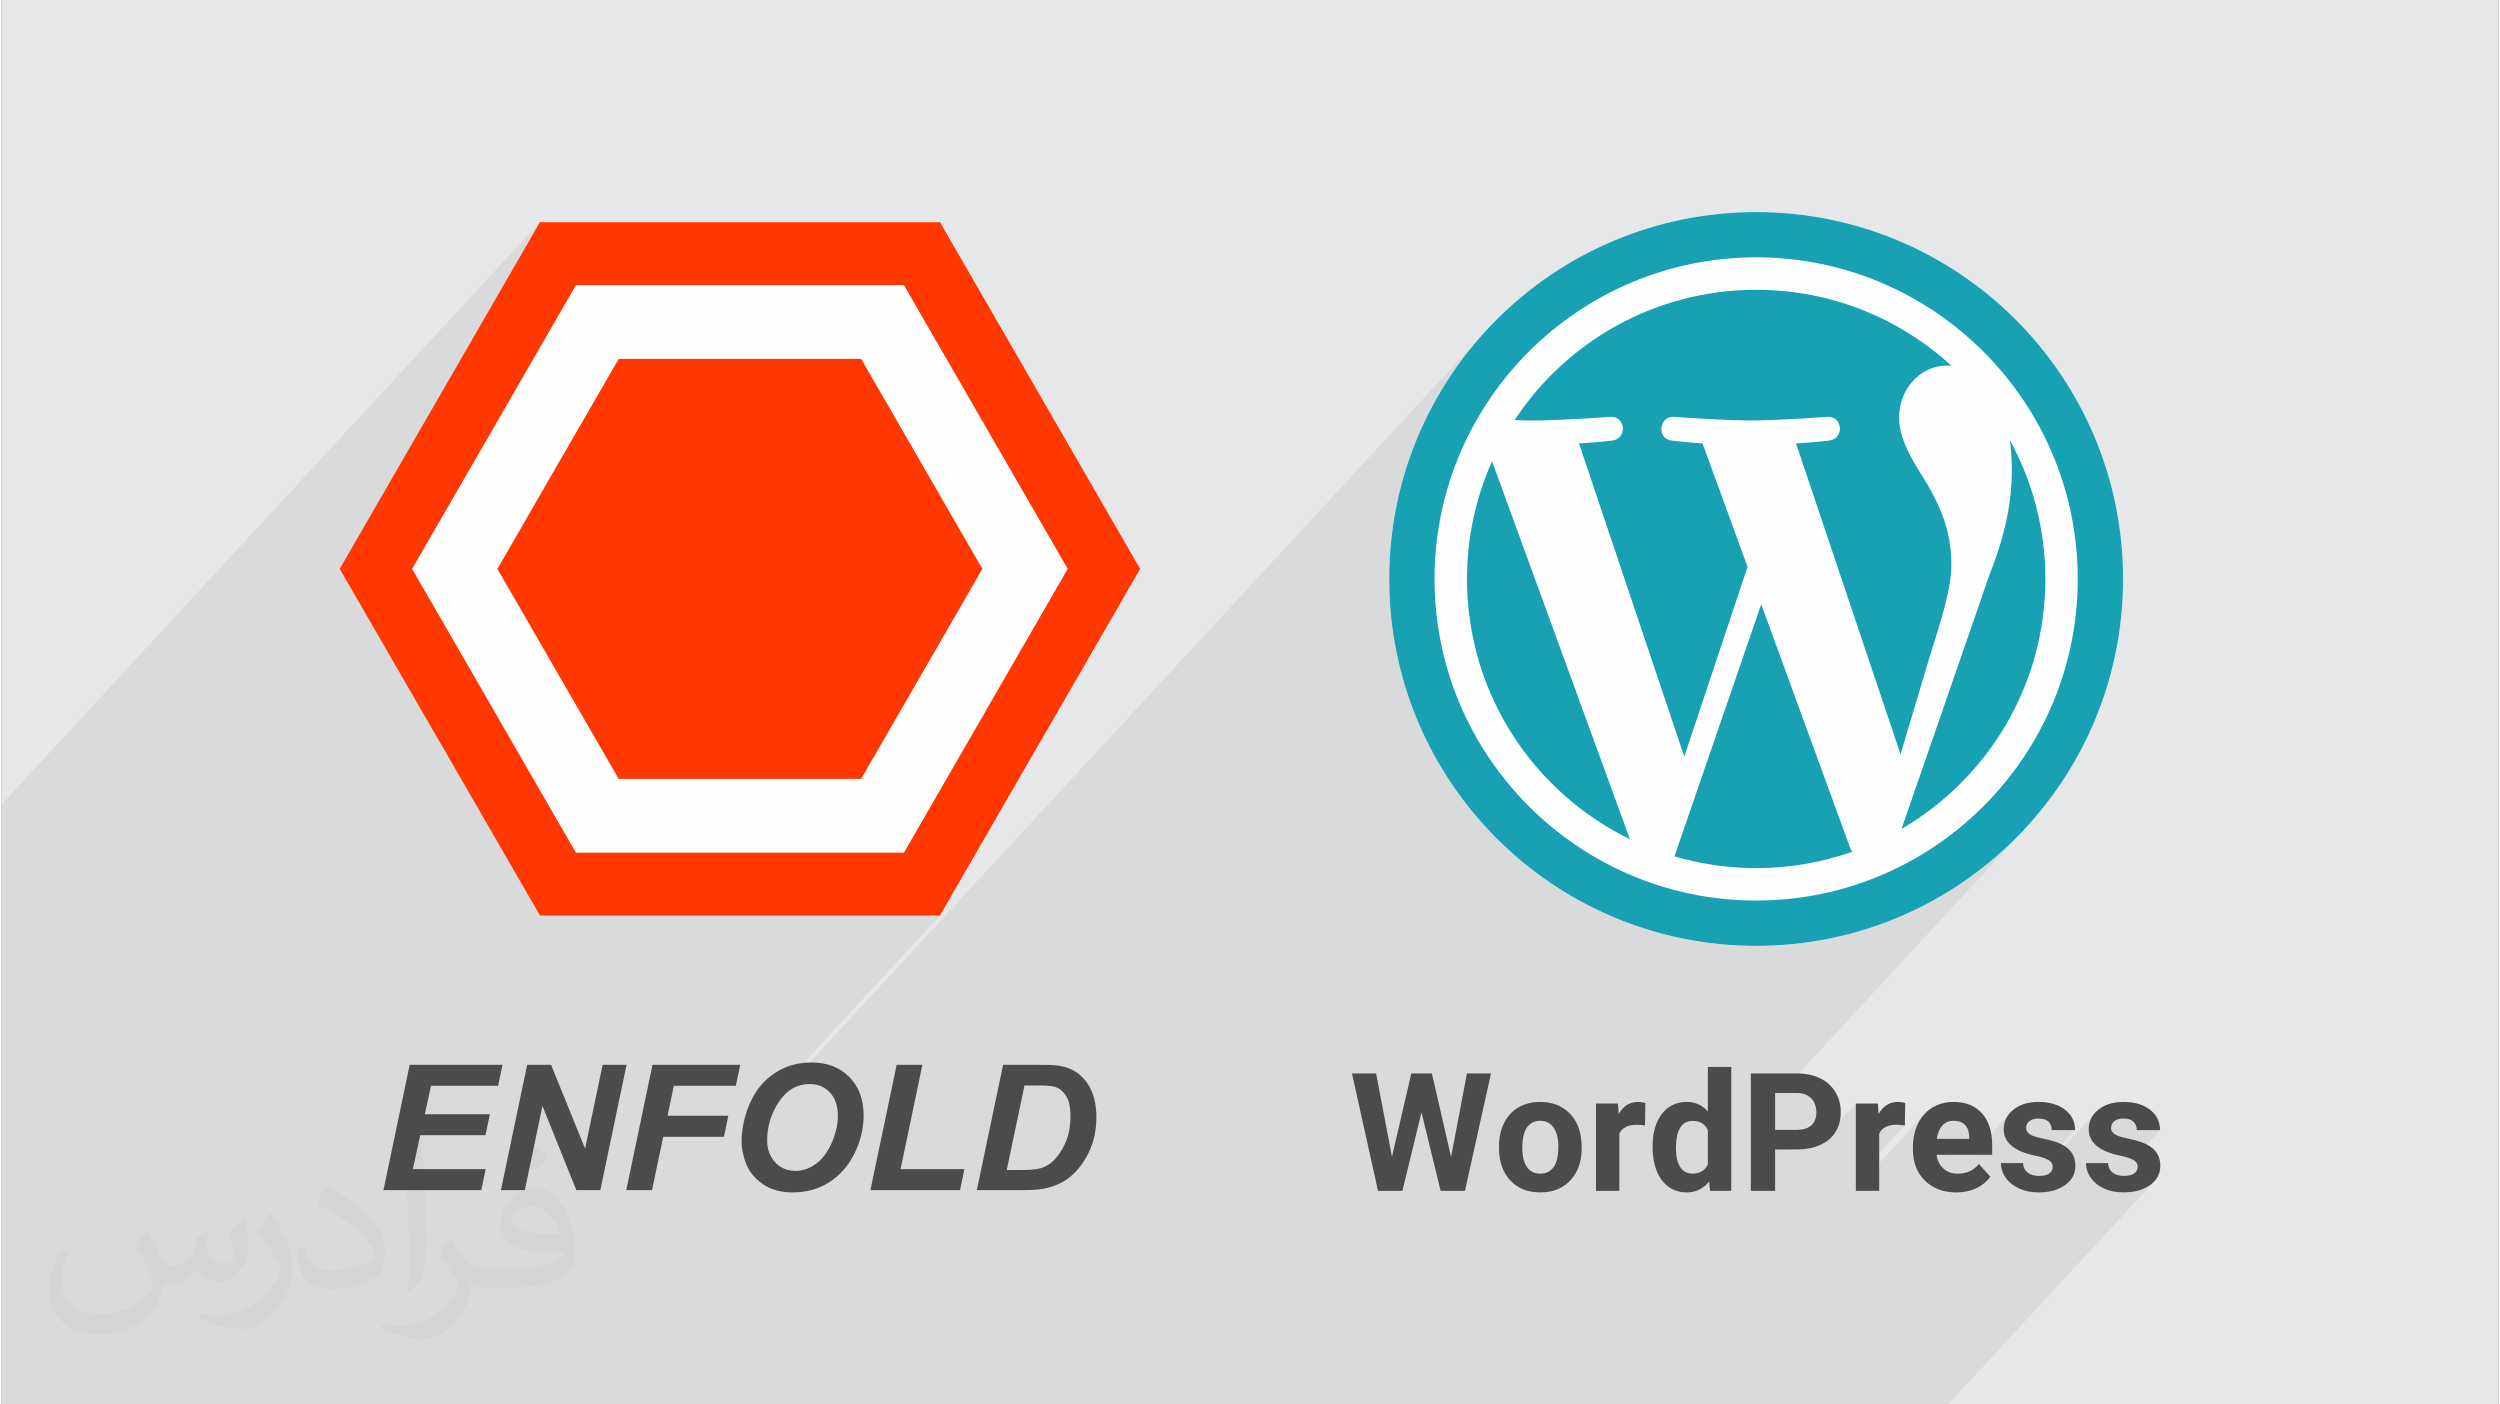 <?xml version="1.0" encoding="UTF-8"?>
<!DOCTYPE svg PUBLIC "-//W3C//DTD SVG 1.0//EN" "http://www.w3.org/TR/2001/REC-SVG-20010904/DTD/svg10.dtd">
<!-- Creator: CorelDRAW 2017 -->
<svg xmlns="http://www.w3.org/2000/svg" xml:space="preserve" width="356px" height="200px" version="1.0" shape-rendering="geometricPrecision" text-rendering="geometricPrecision" image-rendering="optimizeQuality" fill-rule="evenodd" clip-rule="evenodd"
viewBox="0 0 35600 20025"
 xmlns:xlink="http://www.w3.org/1999/xlink">
 <rect x="0" y="0" width="35600" height="20025" fill="#808080" stroke="none"/>
 <g id="Layer_x0020_1">
  <g id="_2529622828848">
   <path fill="#E6E7E8" d="M0 0l35600 0 0 20025 -35600 0 0 -20025z"/>
   <path fill="#373435" fill-opacity="0.078" d="M8799 5117l-2877 3112 -69 -118 1169 -2023 1168 -2024 -2750 2974 2235 -3870 -7675 8301 0 1453 0 319 0 84 0 357 0 760 0 191 0 1870 0 837 0 0 0 388 0 2 0 642 0 1653 720 0 194 0 316 0 111 0 581 0 498 0 199 0 260 0 90 0 47 0 334 0 139 0 288 0 231 0 6 0 78 0 202 0 341 0 169 0 143 0 423 0 15 0 206 0 120 0 193 0 171 0 1 0 5 0 188 0 180 0 170 0 151 0 45 0 118 0 77 0 72 0 616 0 194 0 70 0 323 0 104 0 63 0 69 0 296 0 86 0 11 0 634 0 14 0 240 0 19 0 435 0 60 0 6 0 57 0 359 0 102 0 1 0 239 0 31 0 2 0 469 0 202 0 256 0 191 0 14 0 670 0 435 0 60 0 349 0 92 0 183 0 73 0 433 0 349 0 444 0 118 0 285 0 30 0 157 0 470 0 135 0 31 0 165 0 85 0 347 0 248 0 240 0 37 0 21 0 11 0 336 0 45 0 163 0 117 0 103 0 26 0 263 0 205 0 28 0 3 0 15 0 82 0 113 0 14 0 187 0 69 0 261 0 10 0 86 0 3 0 36 0 39 0 332 0 31 0 96 0 89 0 111 0 133 0 9 0 446 0 15 0 1 0 78 0 148 0 2 0 88 0 49 0 224 0 76 0 80 0 199 0 0 0 346 0 1 0 90 0 6 0 350 0 15 0 255 0 271 0 129 0 34 0 1 0 332 0 40 0 304 0 14 0 217 0 24 0 239 0 228 0 2 0 68 0 85 0 2 0 126 0 22 0 33 0 101 0 129 0 26 0 95 0 210 0 28 0 14 0 43 0 148 0 235 0 2 0 148 0 4 0 129 0 130 0 26 0 94 0 211 0 27 0 14 0 192 0 388 0 2945 -3185 -30 29 -34 28 -38 24 -41 21 -43 18 -46 15 -48 12 -51 8 -54 5 -57 1 -38 0 -38 -3 -15 -2 264 -286 9 -11 7 -11 5 -12 4 -13 2 -14 1 -14 -1 -15 -3 -14 -4 -13 -7 -13 -8 -11 -11 -11 -12 -10 -14 -9 -10 -5 389 -421 -332 0 -1 -18 -2 -16 -4 -16 -5 -16 -6 -14 -8 -14 -9 -13 -11 -12 -12 -11 -14 -9 -15 -8 -17 -7 -19 -5 -21 -3 -22 -3 -23 0 -21 0 -19 2 -18 3 -17 4 -16 6 -15 6 -13 8 -12 9 -11 10 -279 302 -13 -13 -35 -56 -20 -62 -7 -68 2 -41 6 -38 11 -38 15 -35 19 -34 24 -32 28 -30 -653 706 -11 -9 -15 -9 -9 -5 389 -421 -333 0 0 -18 -3 -16 -3 -16 -5 -16 -6 -14 -8 -14 -9 -13 -11 -12 -12 -11 -14 -9 -16 -8 -17 -7 -19 -5 -20 -3 -22 -3 -24 0 -20 0 -20 2 -18 3 -17 4 -15 6 -15 6 -13 8 -12 9 -11 10 -280 302 -12 -13 -35 -56 -21 -62 -7 -68 2 -41 7 -38 11 -38 15 -35 19 -34 23 -32 28 -30 -567 614 -239 0 210 -227 0 -26 -1 -27 -3 -25 -5 -24 -7 -22 -8 -21 -10 -19 -12 -17 -13 -16 -16 -15 -16 -12 -18 -10 -20 -9 -21 -6 -23 -5 -24 -3 -26 -1 -25 1 -22 3 -22 5 -21 8 -19 9 -18 12 -17 13 -16 16 -412 446 -5 -38 -3 -68 0 -32 1 -47 4 -45 5 -44 8 -43 11 -41 12 -40 15 -39 17 -37 19 -36 21 -34 23 -32 25 -29 -975 1054 0 -140 699 -756 -16 -2 -16 -2 -16 -2 -15 -1 -15 -1 -14 0 -14 -1 -13 0 -45 2 -41 6 -37 10 -33 14 -29 18 -25 22 -370 400 0 -277 324 -350 26 -40 29 -35 -379 410 0 -483 -567 613 -17 6 -60 16 -65 11 -68 7 -72 2 -103 0 334 -361 14 -19 13 -20 10 -23 8 -24 5 -25 3 -28 2 -29 -2 -30 -3 -28 -5 -27 -8 -25 -10 -25 -13 -22 -14 -21 -17 -20 -19 -18 -21 -15 -23 -14 -24 -10 -26 -9 -27 -6 -30 -4 -31 -2 -238 0 3525 -3812 -174 182 -181 173 -190 165 -198 155 -205 146 -212 136 -219 126 -226 115 -231 105 -238 94 -145 49 1740 -1882 -152 160 -160 152 -166 144 -173 136 -180 128 -186 120 -192 110 -198 102 -203 91 -127 50 1254 -1355 181 -192 169 -204 155 -215 142 -224 128 -234 112 -243 97 -251 81 -258 63 -266 47 -272 28 -277 10 -283 -2 -134 -7 -133 -10 -131 -15 -131 -19 -129 -22 -128 -27 -127 -30 -125 -34 -123 -38 -122 -42 -121 -45 -118 -48 -117 -52 -115 -56 -113 -59 -112 -970 1050 -28 -70 -57 -124 -60 -115 -59 -107 -78 -126 -74 -121 -68 -119 -61 -118 -51 -118 -39 -119 -25 -121 -4 -53 741 -801 -141 -123 -145 -116 -151 -110 -157 -103 -161 -96 -165 -89 -170 -82 -175 -74 -178 -66 -182 -58 -186 -49 -189 -41 -192 -32 -194 -24 -198 -14 -200 -5 -268 9 -264 25 -258 42 -253 57 -246 73 -240 87 -233 101 -225 116 -216 128 -208 141 -199 152 -189 165 -178 175 -1414 1529 12 -40 72 -213 82 -208 92 -203 101 -197 111 -192 119 -187 128 -179 136 -174 145 -166 -1685 1822 11 -47 71 -249 82 -243 94 -237 104 -232 116 -226 126 -219 136 -212 146 -205 155 -198 164 -189 -10590 11454 0 -5 4 -41 5 -41 1 -7 2815 -3044 -857 0 2285 -2472 -1 0 -2286 2472 -483 0 829 -897 -1583 0 973 -1052 864 -1497 864 -1497 -864 -1497 -864 -1497 -1729 0 -1728 0z"/>
   <g>
    <path fill="#4B4B4D" fill-rule="nonzero" d="M20667 16496l226 -1191 343 0 -371 1674 -347 0 -273 -1120 -272 1120 -348 0 -371 -1674 344 0 226 1188 276 -1188 293 0 274 1191zm683 -151c0,-123 23,-234 71,-330 47,-97 116,-171 205,-225 89,-52 193,-79 311,-79 168,0 305,52 412,154 106,103 165,242 177,419l3 85c0,191 -53,344 -160,459 -107,116 -250,173 -429,173 -179,0 -323,-57 -430,-172 -107,-115 -160,-271 -160,-469l0 -15zm332 24c0,118 23,208 67,271 44,62 108,94 191,94 80,0 143,-31 188,-93 46,-62 68,-160 68,-296 0,-116 -22,-206 -68,-269 -45,-64 -109,-96 -191,-96 -81,0 -144,32 -188,95 -44,64 -67,161 -67,294zm1750 -323c-45,-6 -85,-9 -120,-9 -125,0 -207,43 -246,127l0 815 -333 0 0 -1245 314 0 10 148c67,-114 159,-171 276,-171 37,0 72,6 104,15l-5 320zm108 301c0,-194 44,-348 131,-463 87,-115 206,-173 357,-173 121,0 221,45 300,136l0 -635 334 0 0 1767 -301 0 -16 -132c-82,103 -189,154 -319,154 -146,0 -264,-57 -353,-173 -88,-115 -133,-275 -133,-481zm333 25c0,116 20,205 61,267 40,63 99,94 176,94 104,0 176,-44 218,-130l0 -492c-41,-86 -113,-129 -215,-129 -160,0 -240,130 -240,390zm1414 17l0 590 -346 0 0 -1674 653 0c126,0 236,22 332,68 96,46 169,112 220,196 52,85 77,181 77,290 0,163 -56,293 -168,388 -113,94 -268,142 -466,142l-302 0zm0 -280l307 0c92,0 161,-21 209,-64 48,-43 72,-105 72,-185 0,-81 -24,-147 -72,-198 -49,-51 -116,-77 -201,-78l-315 0 0 525zm1850 -63c-45,-6 -84,-9 -119,-9 -126,0 -208,43 -247,127l0 815 -333 0 0 -1245 315 0 9 148c67,-114 159,-171 276,-171 37,0 72,6 104,15l-5 320zm733 955c-183,0 -331,-55 -446,-167 -115,-112 -172,-261 -172,-447l0 -32c0,-126 24,-238 73,-336 48,-99 117,-175 205,-228 89,-53 190,-80 303,-80 170,0 304,54 402,161 98,108 147,260 147,457l0 136 -793 0c11,81 43,146 97,195 54,49 123,74 206,74 128,0 228,-47 300,-139l163 182c-50,71 -117,126 -202,166 -85,39 -179,58 -283,58zm-38 -1021c-66,0 -119,22 -160,67 -41,45 -68,108 -80,191l463 0 0 -26c-1,-74 -21,-131 -59,-171 -39,-41 -93,-61 -164,-61zm1413 655c0,-41 -20,-73 -61,-96 -40,-24 -105,-45 -194,-63 -296,-62 -444,-188 -444,-377 0,-110 46,-203 138,-277 91,-74 211,-111 359,-111 158,0 284,38 379,112 94,74 142,171 142,290l-333 0c0,-48 -15,-88 -45,-119 -30,-31 -78,-46 -144,-46 -56,0 -99,12 -130,38 -31,25 -46,58 -46,97 0,37 17,66 52,89 35,23 94,42 177,59 83,17 153,35 210,55 175,65 263,176 263,336 0,113 -49,205 -147,275 -97,69 -223,104 -377,104 -104,0 -197,-18 -278,-55 -80,-37 -144,-88 -190,-153 -46,-65 -69,-135 -69,-210l315 0c3,59 25,104 66,136 41,31 95,47 163,47 64,0 112,-12 145,-36 32,-24 49,-56 49,-95zm1211 0c0,-41 -20,-73 -60,-96 -40,-24 -105,-45 -194,-63 -296,-62 -444,-188 -444,-377 0,-110 45,-203 137,-277 92,-74 212,-111 360,-111 157,0 283,38 378,112 95,74 142,171 142,290l-332 0c0,-48 -15,-88 -46,-119 -30,-31 -78,-46 -143,-46 -57,0 -100,12 -131,38 -31,25 -46,58 -46,97 0,37 17,66 53,89 35,23 94,42 176,59 83,17 153,35 210,55 175,65 263,176 263,336 0,113 -49,205 -146,275 -98,69 -223,104 -378,104 -104,0 -197,-18 -277,-55 -81,-37 -144,-88 -190,-153 -46,-65 -69,-135 -69,-210l314 0c4,59 25,104 66,136 41,31 95,47 163,47 64,0 113,-12 145,-36 33,-24 49,-56 49,-95zm-25011 334l374 -1787 1323 0 -62 299 -957 0 -88 405 927 0 -62 299 -930 0 -106 484 1038 0 -62 300 -1395 0zm3092 0l-342 0 -483 -1201 -251 1201 -341 0 374 -1787 341 0 485 1195 250 -1195 341 0 -374 1787zm370 0l374 -1787 1251 0 -63 299 -884 0 -89 427 866 0 -62 300 -866 0 -160 761 -367 0zm1644 -701c0,-106 16,-218 48,-335 41,-157 105,-293 189,-409 85,-115 193,-206 322,-274 129,-67 276,-101 441,-101 221,0 400,69 536,207 136,137 204,320 204,547 0,189 -44,371 -133,548 -88,176 -209,312 -361,408 -152,95 -323,142 -516,142 -166,0 -306,-37 -419,-113 -113,-76 -193,-169 -240,-281 -47,-112 -71,-225 -71,-339zm365 -7c0,123 37,226 112,309 75,83 173,124 295,124 99,0 194,-32 285,-98 92,-66 167,-165 227,-298 59,-134 89,-263 89,-389 0,-141 -38,-252 -113,-332 -76,-81 -172,-121 -289,-121 -179,0 -325,84 -438,252 -112,168 -168,352 -168,553zm1472 708l374 -1787 367 0 -311 1487 910 0 -62 300 -1278 0zm1517 0l375 -1787 483 0c134,0 220,2 257,6 74,7 141,22 199,45 58,23 111,54 159,96 48,41 89,90 124,148 34,58 61,124 80,199 18,75 28,158 28,247 0,193 -37,363 -111,513 -73,149 -166,267 -278,355 -85,68 -196,119 -331,151 -76,18 -194,27 -353,27l-632 0zm427 -287l188 0c136,0 234,-8 294,-25 62,-17 117,-48 168,-94 73,-65 134,-153 184,-263 49,-110 74,-239 74,-388 0,-127 -20,-222 -62,-286 -41,-64 -91,-106 -152,-128 -43,-14 -118,-22 -227,-22l-214 0 -253 1206z"/>
    <path fill="#FEFEFE" d="M4950 7887l2725 -4719 5705 0 2854 4943 -1427 2471 -1 0 -1427 2472 -5703 0 -1427 -2472 -1 0 -1427 -2471 129 -224z"/>
    <g>
     <path fill="#FEFEFE" d="M25017 3024c-2890,0 -5232,2342 -5232,5231 0,2889 2342,5231 5232,5231 2889,0 5231,-2342 5231,-5231 0,-2889 -2342,-5231 -5231,-5231z"/>
     <path fill="#17A1B3" d="M25089 8615l-1237 3595c369,108 760,168 1165,168 480,0 941,-83 1369,-234 -11,-17 -21,-36 -30,-57l-1267 -3472zm-72 -5591c-2890,0 -5232,2342 -5232,5231 0,2889 2342,5231 5232,5231 2889,0 5231,-2342 5231,-5231 0,-2889 -2342,-5231 -5231,-5231zm0 9816c-2529,0 -4586,-2057 -4586,-4586 0,-2528 2057,-4585 4586,-4585 2528,0 4585,2057 4585,4585 0,2529 -2057,4586 -4585,4586zm3617 -6564c18,132 28,273 28,425 0,418 -78,888 -313,1477l-1260 3641c1226,-715 2051,-2043 2051,-3564 0,-717 -184,-1391 -506,-1979zm-834 1770c0,-509 -183,-861 -340,-1136 -209,-340 -405,-628 -405,-967 0,-379 287,-732 692,-732 18,0 36,2 54,3 -734,-672 -1711,-1082 -2784,-1082 -1441,0 -2708,739 -3445,1858 97,3 187,5 265,5 432,0 1099,-52 1099,-52 222,-14 249,313 26,339 0,0 -223,27 -471,40l1501 4466 902 -2706 -642 -1760c-222,-13 -433,-40 -433,-40 -222,-13 -196,-352 26,-339 0,0 681,52 1086,52 431,0 1099,-52 1099,-52 223,-13 249,313 27,339 0,0 -224,27 -472,40l1490 4432 411 -1374c178,-571 314,-981 314,-1334zm-6906 208c0,1633 948,3043 2323,3711l-1966 -5388c-229,512 -357,1080 -357,1677z"/>
    </g>
    <path fill="#FF3700" d="M7070 8111l864 -1497 865 -1497 1728 0 1729 0 864 1497 864 1497 -864 1497 -864 1497 -1729 0 -1728 0 -865 -1497 -864 -1497zm-2120 -224l2725 -4719 5705 0 2854 4943 -1427 2471 -1 0 -1427 2472 -5703 0 -1427 -2472 -1 0 -1427 -2471 129 -224zm2072 -1799l-1169 2023 1169 2023 0 2 1167 2021 4677 0 1167 -2021 0 -2 1168 -2023 -2336 -4047 -4675 0 -1168 2024z"/>
   </g>
   <path fill="#373435" fill-opacity="0.031" d="M2082 17547c68,104 112,203 155,312 32,64 49,183 199,183 44,0 107,-14 163,-45 63,-33 111,-83 136,-159l60 -202 146 -72 10 10c-20,77 -25,149 -25,206 0,170 146,234 262,234 68,0 129,-34 129,-95 0,-81 -34,-217 -78,-339 68,-68 136,-136 214,-191l12 6c34,144 53,287 53,381 0,93 -41,196 -75,264 -70,132 -194,238 -344,238 -114,0 -241,-58 -328,-163l-5 0c-82,101 -209,193 -412,193l-63 0c-10,134 -39,229 -83,314 -121,237 -480,404 -818,404 -470,0 -706,-272 -706,-633 0,-223 73,-431 185,-578l92 38c-70,134 -117,262 -117,385 0,338 275,499 592,499 294,0 658,-187 724,-404 -25,-237 -114,-348 -250,-565 41,-72 94,-144 160,-221l12 0zm5421 -1274c99,62 196,136 291,221 -53,74 -119,142 -201,202 -95,-77 -190,-143 -287,-213 66,-74 131,-146 197,-210zm51 926c-160,0 -291,105 -291,183 0,168 320,219 703,217 -48,-196 -216,-400 -412,-400zm-359 895c208,0 390,-6 529,-41 155,-39 286,-118 286,-171 0,-15 0,-31 -5,-46 -87,8 -187,8 -274,8 -282,0 -498,-64 -583,-222 -21,-44 -36,-93 -36,-149 0,-152 66,-303 182,-406 97,-85 204,-138 313,-138 197,0 354,158 464,408 60,136 101,293 101,491 0,132 -36,243 -118,326 -153,148 -435,204 -867,204l-196 0 0 0 -51 0c-107,0 -184,-19 -245,-66l-10 0c3,25 5,50 5,72 0,97 -32,221 -97,320 -192,287 -400,410 -580,410 -182,0 -405,-70 -606,-161l36 -70c65,27 155,46 279,46 325,0 752,-314 805,-619 -12,-25 -34,-58 -65,-93 -95,-113 -155,-208 -211,-307 48,-95 92,-171 133,-239l17 -2c139,282 265,445 546,445l44 0 0 0 204 0zm-1408 299c24,-130 26,-276 26,-413l0 -202c0,-377 -48,-926 -87,-1282 68,-75 163,-161 238,-219l22 6c51,450 63,972 63,1452 0,126 -5,250 -17,340 -7,114 -73,201 -214,332l-31 -14zm-1449 -596c7,177 94,318 398,318 189,0 349,-50 526,-135 32,-14 49,-33 49,-49 0,-111 -85,-258 -228,-392 -139,-126 -323,-237 -495,-311 -59,-25 -78,-52 -78,-77 0,-51 68,-158 124,-235l19 -2c197,103 417,256 580,427 148,157 240,316 240,489 0,128 -39,250 -102,361 -216,109 -446,192 -674,192 -277,0 -466,-130 -466,-436 0,-33 0,-84 12,-150l95 0zm-501 -503l172 278c63,103 122,215 122,392l0 227c0,183 -117,379 -306,573 -148,132 -279,188 -400,188 -180,0 -386,-56 -624,-159l27 -70c75,21 162,37 269,37 342,-2 692,-252 852,-557 19,-35 26,-68 26,-90 0,-36 -19,-75 -34,-110 -87,-165 -184,-315 -291,-453 56,-89 112,-174 173,-258l14 2z"/>
  </g>
 </g>
</svg>
